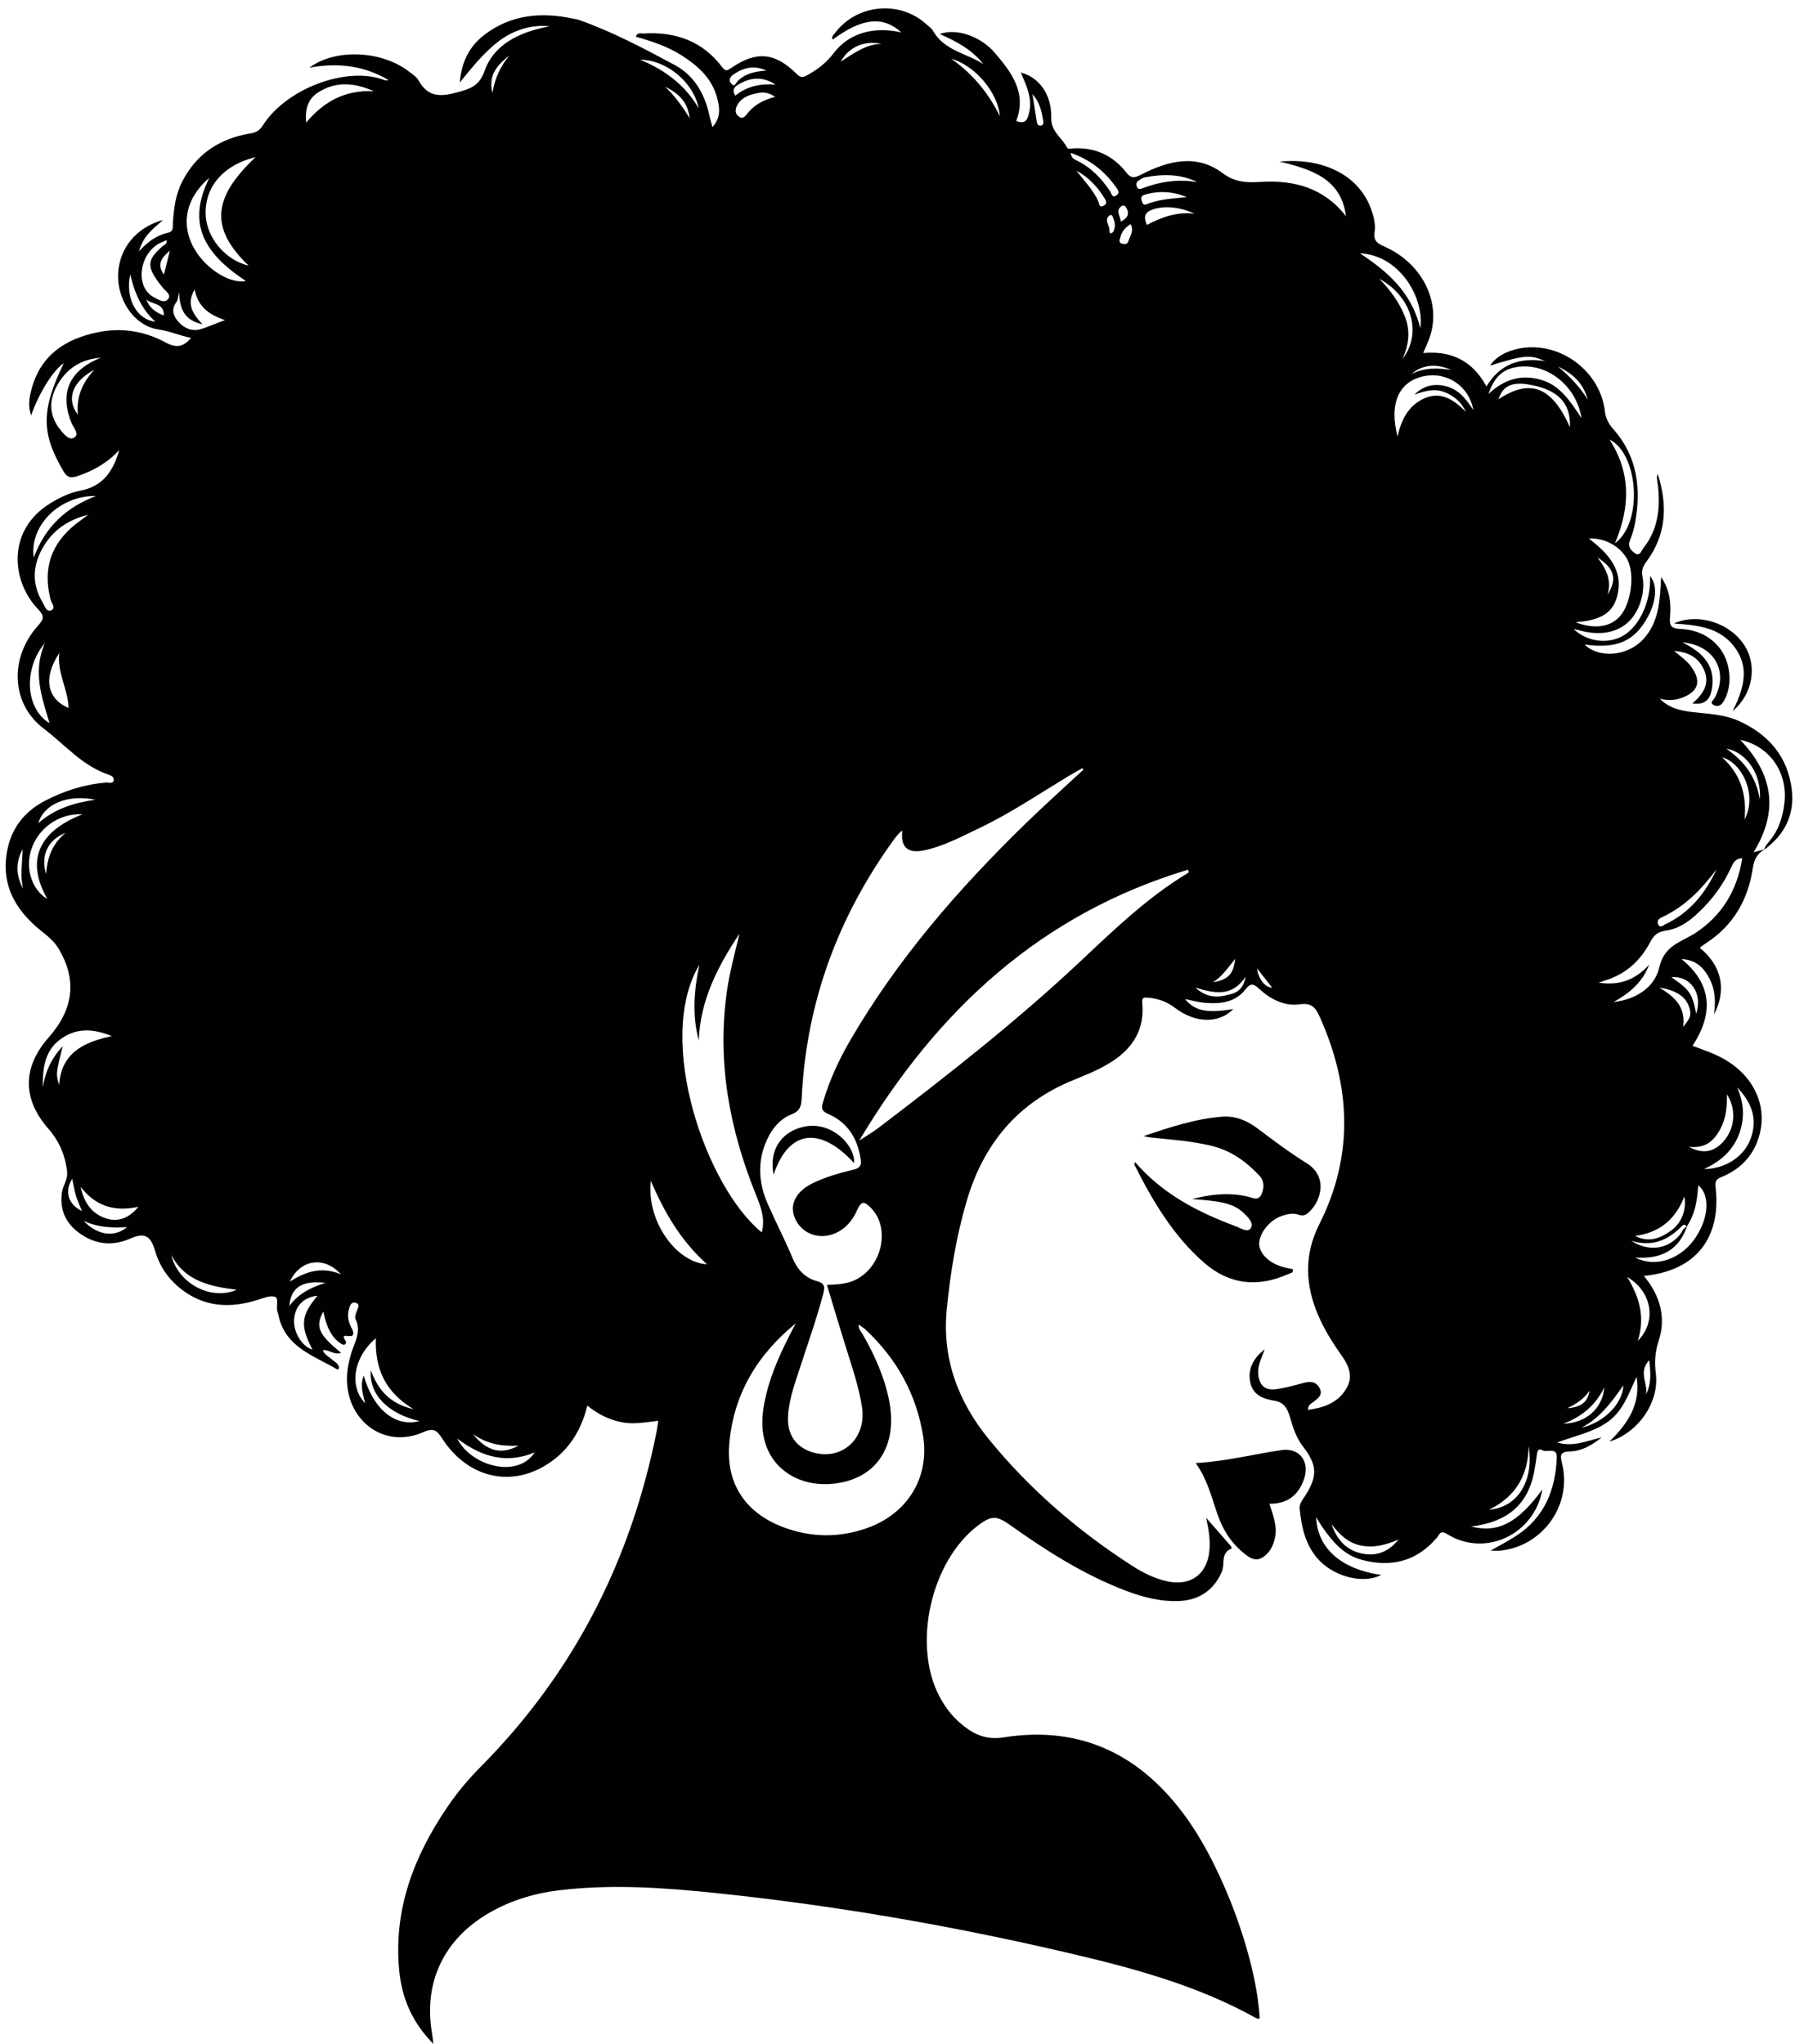<?xml version="1.0" encoding="UTF-8" standalone="no"?><svg xmlns="http://www.w3.org/2000/svg" xmlns:xlink="http://www.w3.org/1999/xlink" data-name="Layer 1" fill="#000000" height="903.9" preserveAspectRatio="xMidYMid meet" version="1" viewBox="-2.5 -3.7 793.7 903.9" width="793.7" zoomAndPan="magnify"><g id="change1_1"><path d="M777.74,371.92c-3.17,1.82-4.58,4.24-5.17,8.17-2.07,13.94-8.58,25.45-20.71,33.29-.83.54-1.62,1.14-2.41,1.73-.12.09-.14.29-.21.45,9.53,7.79,11.88,18.46,6.11,29.38.79-5.39.64-10.72-1.81-15.59-2.46-4.89-5.98-8.67-12.5-8.93,13.83,11.29,13.95,24.44,4.85,38.35,4.84,1.81,9.74,3.41,14.21,6.01,13.53,7.86,19.38,21.62,14.85,35.13-2.71,8.09-8.26,13.57-16.05,16.78-2.1.86-3.15,1.64-2.84,4.29,2.72,22.88-8.88,37.39-31.69,39.52,7.15,8.61,9.98,18.34,6.51,28.89-1.62,4.92-1.84,9.36-1.21,14.37,1.6,12.56-7.79,26.16-20.52,30.02,8.16-8,13.94-16.66,11.99-28.59-3.37,7.03-5.75,14.68-12.31,19.56-6.49,4.82-14.44,6.31-22.77,9.42,7.12,2.12,12.76-.67,19.66-2.24-4.82,3.87-9.17,6.07-14.06,6.21-4.33.13-4.4,1.57-3.48,5.27,4.59,18.38-8.54,36.73-27.33,38.59-1.11.11-2.23.01-4.24.01,4.32-2.49,7.97-4.38,11.4-6.62,12.41-8.11,17.28-20.25,17.85-34.48.2-4.92-4.23-2.12-6.32-3.29-2.06-1.16-2.35.7-2.53,2.31-.2,1.82-.54,3.62-.82,5.43-2.24,14.57-10.26,22.8-24.81,25.45-.95.17-1.91.28-3.42.51,11.93,3.08,20.86-1.7,31.54-16.41-3.42,19.93-25.33,30.32-42.17,19.73-3.06-1.92-3.42.38-4.46,1.61-9,10.58-20.32,13.31-33.37,9.78-8.08-2.19-13.04-8.31-17.56-14.83-.84-1.22-1.56-2.53-2.46-4.01.48,13.74,11.07,23.05,28.76,25.55-8.1,4.31-21.72.61-28.6-7.76-5.1-6.21-6.66-13.66-7.45-21.37-.22-2.17,1.02-3.76,2.13-5.44,5.85-8.88,5.74-13.91-.59-22.1-3.03-3.93-4.53-8.46-5.85-13.13-.98-3.47-2.49-6.52-6.68-7.19-5.18-.83-9.93-2.59-10.95-8.56-1.03-6,1.77-10.57,6.49-14.21-1.22,3.48-3.11,6.72-2.89,10.6.3,5.17,2.91,7.79,8.04,7.04,4.1-.6,8.13-1.75,12.15-2.82,2.88-.77,5.35-.57,6.91,2.26,1.69,3.05-.62,4.52-2.59,6.11-.97.78-2.42,1.2-2.56,3.58,7.01-.92,13.04-3.02,16.85-9.13,3.31-5.31,1.42-10.2-1.87-14.83-3.97-5.57-7.59-11.37-10.32-17.66-5.88-13.54-6.42-26.94.41-40.48,15.34-30.43,13.91-61,.24-91.57-1.72-3.84-3.34-6.47-8.76-5.68-6.86.99-13.02-2.18-18.13-6.87-2.24-2.06-3.6-2.88-6.04.3-4.51,5.88-11.31,6.5-18.16,5.9-2.78-.24-5.51-1.05-8.5-1.65,4.21,5.3,9.76,6.4,21.3,4.42-6.14,6.37-16.46,6.49-25.6-.4-3.64-2.75-7.29-4.16-11.7-4.57-2.3-.21-3.19-.37-2.93,2.55,1.03,11.28-4.06,19.57-13.3,25.58-5.48,3.56-11.55,5.95-17.55,8.41-24.4,10.03-39.39,28.2-46.76,53.19-4.64,15.72-7.26,31.8-8.85,48.07-2.14,21.83,5.06,40.78,18.61,57.41,18.04,22.13,39.45,40.58,63.45,56.01,4.77,3.06,9.83,5.61,15.46,6.83,10.23,2.2,17.51-3,18.59-13.34.47-4.52-.15-8.96-1.4-14.73,4.07,4.64,7.3,8.3,10.5,11.98.42.48,1.11,1.42.51,1.67-4.65,1.98-2.67,6.61-3.99,9.88-3.13,7.76-9.55,12.7-18.36,13.2-8.49.48-16.54-1.59-24.37-4.58-18.52-7.07-35.06-17.64-51.11-29.06-5.8-4.13-8.21-4.09-13.82.09-21,15.62-29.47,52.83-17.28,75.83,2.29,4.32,5.13,8.19,8.8,11.41,5.61,4.92,11.13,7.96,19.64,6.63,34.44-5.4,61.06,7.97,81.01,35.95,16.31,22.87,30.67,62.03,32.15,88.39-.45,0-.99.16-1.32-.02-26.92-15.09-56.42-22.75-86.13-29.63-50.34-11.67-101.2-20.42-152.6-25.79-23.21-2.42-46.5-4.09-69.82-1.25-11.87,1.45-23.09,4.99-33.26,11.45-18.28,11.61-26.5,30.1-22.91,51.48.22,1.29.34,2.6.65,4.99-9.48-9.62-13.98-20.4-15.13-32.61-2.54-26.9,6.54-50.45,21.37-72.24,4.32-6.35,9.25-12.23,14.66-17.68,41.25-41.58,66.57-91.48,77.89-148.73.25-1.28.38-2.59.63-4.29-5.64.66-11.01,1.72-16.44.58-5.47-1.15-10.31-3.55-14.9-7.3-2.87,11.67-8.83,20.77-19.05,26.76-15.97,9.36-34.21,4.62-45.04-12.06-2.4-3.69-3.73-5.05-8.56-2.92-18.26,8.07-36.05-6.88-33.38-27.61.3-2.3.83-4.59,1.47-6.83,1.46-5.11,4.89-9.88,2.04-15.65-.47-.94.28-2.59.7-3.83.43-1.26,1.41-2.64-.47-3.29-1.94-.67-2.56.91-3.04,2.42-1.05,3.25-.3,6.28,1.27,9.13.91,1.66.94,3.34-1.15,3.15-2.45-.23-3.33-.37-1.67,2.17.39.59.05,1.48-.6,1.63-.5.12-1.2-.31-1.71-.64-3.73-2.42-6.17-6.99-7.55-14.03-3.66,6.62-2.17,10.17,7.86,18.24-3.06,1.24-5.37-1.6-8.11-1.11.73,1.99,2.54,2.7,3.85,3.9,1.3,1.19,3.24,1.86,3.38,4.03-.27.23-.63.65-.71.61-10.32-6.14-23-9.72-26.07-23.81-.14-.65-.33-1.29-.52-1.93-.67-2.19.72-5.8-1.02-6.41-2.15-.75-5.15.54-7.66,1.33-12.37,3.89-24.01,3.26-34.45-5.23-5.45-4.43-9.14-10.07-11.09-16.85-1.84-6.38-4.72-7.71-10.69-5.08-8.22,3.62-16,2.65-23.09-2.7-5.77-4.34-8.27-10.21-7.29-17.53.43-3.22,2.72-5.71,2.29-9.45-.84-7.29-3.56-13.47-8.29-18.87-11.5-13.15-11.48-27.12.13-40.3,11.19-12.7,12.59-25.63,4.4-39.33-1.94-3.25-4.75-5.48-7.63-7.78-11.78-9.42-18.28-21.15-14.84-36.67,2.1-9.48,7.87-16.43,16.46-20.9,8.5-4.42,17.5-7.29,27.11-8.08,1.15-.09,2.98.81,3.3-1.11.21-1.27-1.13-1.99-2.22-2.36-11.63-3.86-19.39-13.31-28.72-20.37-14.53-11-15.31-31.37-2.47-45.61,2.7-3,2.71-4.33-.13-7.3-11.91-12.49-13.73-34.98,5.59-46.8,4.15-2.54,8.57-4.65,13.31-5.55,10.07-1.91,14.51-8.92,17.09-17.95-5.17,5.64-11.51,9.26-18.68,11.61-2.73.89-4.31.66-5.97-2.17-9.91-16.84-10-26.93.12-47.85-4.63,3.1-10.84,12.88-14.45,23.12-1.55-4.49-.72-8.35.28-11.99,4.07-14.76,14.93-21.84,29.1-24.77,10.51-2.17,20.72-.58,30.04,4.48,4.64,2.52,7.8,2.14,11.31-2-4.98-.98-9.39-3-14.34-3.71-11.6-1.66-19.77-14.98-17.57-27.89,1.68-9.86,8.9-17.65,19.55-20.55-4.52,3.9-8.88,7.19-10.66,13.86,4.03-4.45,7.98-7.11,12.75-8.2,2.71-.62,2.11-2.57,2.22-4.28.39-6.36,1.19-12.64,4.14-18.39,6.34-12.36,16.77-19.09,30.23-21.28,2.57-.42,4.04-1.38,5.43-3.56,10.46-16.45,37.37-26.32,53.63-20.04.57.22,1.23.21,1.91.01-10.67-6.3-22.18-7.83-34.99-5.46,11.69-8.67,32.22-7.56,44.24,1.86,1.44,1.13,3.17,2.2,4.01,3.71,4.12,7.48,9.66,7.41,17.24,5.31,5.93-1.65,9.66-2.85,12.02-9.54,3.6-10.19,12.64-15.49,22.91-18.32,1.75-.48,3.54-.83,5.74-1.34-7.46-.86-15.77,1.55-22.32,6.53-6.37,4.85-11.41,11.04-17.35,18.36.88-9.62,4.5-16.21,10.94-21.13,11.73-8.94,25.01-10.1,38.98-7.19,1.14.24,2.3.44,3.39.83,14.58,5.21,28.23,12.49,41.8,19.76,8.36,4.47,13.17,12.53,15.21,21.96.35,1.59.81,3.16,1.42,5.47,4.12-4.53,3.1-9.23,1.9-13.49-2.34-8.32-8.49-13.71-15.52-18.22-6.22-3.98-13.17-6.23-20.26-8.27.7-2.03,2.31-1.34,3.41-1.41,14.01-.85,26.02,3.26,34.7,14.8,1.66,2.2,2.47,1.55,4.17.38,11.06-7.57,19.26-6.82,28.88,2.73,1.63,1.61,2.54,1.7,4.54.59,4.54-2.52,8.44-5.39,11.69-9.69,6.81-9.01,17.82-12.07,30.02-9.29-8.08-7.39-17.29-6.45-30.36,3.18-.72-1.35.4-2.05.97-2.82,9.51-12.8,28.41-14.74,40.25-4.14,1.12,1,2.48,1.9,3.19,3.15,4.94,8.72,14.79,9.82,22.23,14.65-4.94-6.22-11.65-10-19.29-13.28,7.21-2.73,18.05.87,24.4,8.36,7.24,8.53,14.19,17.44,9.43,30.06,3.84,1.58,5.01-.26,5.8-4.13,1.28-6.34-1.44-11.63-3.78-17.3,7.92,2.09,13.66,9.51,13.45,19.99-.12,6.34,4.7,8.72,6.9,13.08.54,1.06,1.8.55,2.75.49,9.73-.56,17.62,3.11,23.56,10.69,2.14,2.72,3.6,2.41,6.48.93,11.76-6.07,24.42-9.35,35.88-.82,5.96,4.44,11.04,4.38,17.55,4,14.62-.85,27.74,2.91,37.2,15.22-2.04-16.27-14.65-20.7-29.35-24.17,19.37-1.84,34.51,6.05,40.05,19.96,1.44,3.63,2.51,7.43,1.96,11.2-.57,3.89,1.24,5.03,4.3,6.38,16.25,7.16,24.88,23.64,20.48,38.87-.77,2.68-2.07,5.22-3.29,8.23,12.19-1.09,21.69,3.19,27.95,14.77,6.12-10.12,15.1-12.93,25.95-11.18-6.7-2.95-9.23-2.71-24.35,1.99,2.35-3.75,7.38-6.63,13.44-7.69,17.57-3.06,35.3,10.09,37.35,27.9.38,3.34,1.74,5.62,3.94,8.13,10.62,12.14,12.17,26.53,9.3,41.76-.46,2.44-1.24,4.85-2.17,7.16-1.16,2.89.68,4.74,2.48,5.86,1.89,1.18,2.66-1.39,3.56-2.54,6.39-8.15,7.43-17.58,6.35-27.48-.13-1.16-.34-2.3-.47-3.46-.03-.31.12-.64.36-1.81,4.6,14.36,3.66,27.19-5.04,38.92-1.51,2.04-2.21,3.78-1.72,6.33.56,2.93.47,5.98-.18,8.95-2.62,11.95-11.78,17.95-24.2,15.81-1.94-.33-3.84-.88-6.07-1.4,5.54,5.28,13.82,6.7,20.47,3.74,8.13-3.62,13.9-15.37,13.33-27.13,3.24,3.6,2.92,10.75-.81,17.75-5.88,11.05-13.68,14.53-28.11,12.53,6.47,6.29,18.98,5.19,25.95-2.36,7.15-7.76,7.36-17.64,7.89-27.49,3.69,5.4,4.5,11.33,3.96,17.29-.36,3.93.13,5.47,4.53,5.66,6.46.28,12.34,2.6,16.79,7.72,5.26,6.04,6.57,16.38,2.84,23.44-.45.86-1.01,1.76-1.75,2.35-.99.79-2.37.65-3.32.03-1.63-1.06-.01-1.93.48-2.8,6.53-11.69.08-23.63-14.2-24.8,9.44,4.53,15.11,10.75,12.99,21.28-.81,4.04-3.17,6.52-8.46,5.72,5.01-4.4,8.09-9.17,4.75-15.6-2.53-4.88-6.66-7.15-12.83-7.59,2.9,2.48,5.51,4.22,7.38,6.75,4.88,6.62,3.4,11.35-4.4,14.1-3.08,1.09-6.16,1.04-9.36.26,4.06,4.14,9.16,5.28,14.48,5.9,6.93.81,13.99.98,20.51,3.94,13.09,5.94,21.54,15.7,23.36,30.14,1.4,11.15-3.04,20.17-12.18,26.79.28-1.35,1.1-2.36,1.98-3.38,4.31-4.98,6.25-10.94,6.97-17.35,1.53-13.52-6.58-25.13-19.53-27.84,14.27,14.93,17.3,31.24,5.88,49.69,2.06-.55,3.46-.92,4.86-1.29v.04ZM743.27,538.87c-.82-1.67-1.54-.94-2.47-.02-5.83,5.8-12.54,8.97-22.01,6.14,7.89,5.04,16.15,3.69,21.45-2.6,1.04-1.24,1.45-3.03,3.18-3.67-3.72,10.6-11.64,14.48-22.89,13.65,9.05,4.68,20.27.79,26.66-8.75,5.97-8.9,6.51-18.84,1.26-23.19-.73,9.11-1.82,13.02-5.17,18.44h-.01ZM476.51,336.67c-.13-.23-.26-.46-.39-.69-2.23,1.28-4.5,2.5-6.7,3.84-12.95,7.85-25.53,16.36-39.26,22.86-7.8,3.7-15.49,7.86-24.03,9.65-7.34,1.54-10.47-1.47-9.65-8.61-.28.14-.62.22-.82.43-.9.98-1.84,1.94-2.61,3.01-24.83,34.12-38.97,72.11-41.04,114.38-.18,3.61-.52,5.94-4.44,7.5-5.83,2.31-9.39,7.25-11.68,13.03-3.6,9.07-2.68,18.08,1.13,26.73,3.55,8.06,7.63,15.89,11.02,24.04,1.99,4.78,5.49,8.61,10.58,9.95,3.81,1,3.63,2.87,2.85,5.8-3.08,11.6-7.13,22.88-10.83,34.27-2.26,6.96-4.73,13.9-4.7,21.36.03,6.9,3.9,12.08,10.46,14.18,13.15,4.21,24.43-5.85,22.24-19.97-1.44-9.24-4.53-18.06-7.3-26.96-2.76-8.87-5.41-17.78-8.2-26.99,4.56-.18,8.52-.34,12.26-2.06,11.92-5.47,16.01-22.7,7.44-31.72-3.34-3.51-4.52-3.37-6.46.97-1.53,3.43-3.67,6.31-6.78,8.45-7.06,4.86-16,3.17-19.95-3.79-3.62-6.39-.85-12.91,7.26-16.83,5.72-2.77,11.83-4.5,17.97-5.98,2.6-.63,3.6-1.6,3.21-4.4-1.3-9.26-5.71-16.44-14.33-20.2-3.37-1.47-3.03-2.96-2.24-5.59,2.79-9.31,6.78-18.08,11.62-26.46,20.87-36.06,47.88-67.19,77.57-96.13,8.42-8.2,17.18-16.04,25.79-24.05v-.02ZM349.31,581.56c-16.95,13.77-27.52,31.32-29.35,53.3-1.47,17.63,7.25,30.5,23.86,36.76,12.11,4.57,24.43,4.76,36.68.54,18.22-6.29,28.13-22.39,25.16-40.88-2.99-18.59-11.7-34.14-25.39-46.97-.86-.81-1.9-1.42-3.15-2.33.02,2.24,1.22,3.28,1.94,4.53,5.16,9,9.36,18.39,11.48,28.6,3.9,18.78-3.89,32.89-20.13,36.57-16.47,3.73-31.23-4.06-34.89-18.52-1.37-5.41-1.09-10.92-.06-16.36,2.37-12.59,7.91-23.92,13.86-35.23h0ZM377.44,500.67c3.58-2.34,6.02-3.74,8.23-5.42,31.14-23.69,61.92-47.81,90.43-74.67,14.55-13.7,28.99-27.51,46.21-37.96.41-.25,1.3-.51.43-1.71-64.54,19.42-110.54,61.53-145.31,119.76h0ZM306.74,422.88c-19.72,33.15,2.86,98.28,27.59,118.39,1.64-6.04-.43-11.34-2.62-16.77-11.64-28.87-17.25-58.63-12.79-89.83,1.23-8.64,3.54-17.02,5.57-25.5-9.59,14.37-17.36,29.39-18.02,47.2-3.01-11.2-2.07-22.31.27-33.5h0ZM710.95,439.4c9.88-1.05,18.22-6.48,20.24-15.3,2.06-8.98,8.23-10.77,14.21-14.17.58-.33,1.16-.65,1.72-1.02,11.92-7.84,18.49-18.97,20.77-33.08-3.51.12-4.19,2.56-5.17,4.61-3.06,6.36-6.99,12.11-11.92,17.14-4.71,4.81-9.93,9.34-16.73,10.25-3.84.51-5.42,2.28-6.95,5.18-3.77,7.14-9.21,12.59-16.75,15.74-1.64.69-3.37,1.17-6.01,2.08,9.73,1.5,16.6-1.63,22.34-7.94-2.89,7.81-8.77,12.62-15.74,16.52h-.01ZM110.51,65.79c-13.92,3.37-22.22,12.7-22.09,24.83.11,10.46,8.48,20.64,19.03,23.17-17.08-16.43-16.23-29.82,3.06-48ZM615.47,189.39c1.59-7.57,4.84-13.7,11.63-16.84,7.64-3.53,13.35.69,18.61,5.87-2.08-4.32-5.32-7.17-9.67-8.79-4.56-1.7-8.86-.33-13.17,1.21,4.06-4.02,8.83-5.14,14.19-3.7,5.31,1.42,8.61,5.38,11.91,10.51-1.87-10.69-11.71-17.07-21.79-15.01-11.14,2.28-15.55,12.03-11.71,26.74h0ZM163.68,588.09c-9.85,8.31-11.99,21.28-4.7,28.74-1.1-4.22-2.32-8.05-.64-12.2,4.27,15,14,22.85,24.64,20.08-14.04-3.27-22.41-11.89-21.5-22.44,3.17,8.59,8.32,14.79,18.89,17.17-12.59-7.55-17.12-17.9-16.68-31.35h0ZM694.18,271.47c8.35,3.19,15.3,2.13,19.57-2.6,4.96-5.49,6.71-18.46,3.38-25.02-2.96-5.83-10.07-9.85-17.07-9.38,8.82,6.7,15.73,14.35,12.33,26.12-2.4,8.32-9.74,10.14-18.21,10.88ZM90.07,74.92c-10,8.56-12.53,19.45-7.53,29.75,4.67,9.65,16.25,17.41,23.68,15.87-20.37-13.32-25.46-26.9-16.14-45.62h-.01ZM36.49,223.95c-8.05,1.96-14.69,6.07-19.14,13.02-5.33,8.31-6.24,17.02-.96,25.8.87,1.45,1.59,4.21,3.55,3.49,2.53-.92.36-3.18-.03-4.68-3.6-13.64.05-24.82,11.17-33.59,1.77-1.39,3.61-2.69,5.42-4.04h0ZM42.12,154.51c-8.89.5-15.57,5.03-19.67,12.8-3.34,6.33-3.14,12.86,1.48,18.71,1.61,2.04,4,5.17,6.29,3.84,2.66-1.54-.24-4.39-1.09-6.5-5.12-12.61-1.5-22.16,10.75-27.94.73-.34,1.49-.6,2.24-.9h0ZM25.22,458.96c-.94,3.95-1.71,6.63-2.19,9.36-.58,3.35-.4,4.33.61,7.8.89-13.7,10.1-18.89,23.31-21.64-8.24-3.33-14.98-3.59-21.55.57-8.22,5.22-9.06,13.47-8.97,22.07,1.07-6.46,3.37-12.32,8.78-18.17h.01ZM285.29,518.46c-2.08,17.2,10.8,36.09,24.83,36.92-11.3-10.16-18.8-22.66-24.83-36.92ZM655.63,170.53c7.29-6.8,14.77-8.7,23.24-6.28,8.51,2.43,12.9,9.49,17.94,16.97-2.45-15.32-16.83-25.54-30.23-22.29-5.64,1.37-8.74,5.27-10.95,11.59h0ZM765.59,477.12c3.08,6.87,3.49,13.78.82,20.82-2.69,7.07-7.89,11.81-15.46,15.32,9.42-.07,17.48-5.36,20.49-13.04,3.51-8.98.58-16.51-5.85-23.09h0ZM162.77,36.63c-8.46-3.77-16.83-4.56-24.75.65-4.34,2.85-5.73,7.31-5.14,13.22,8.11-9.7,17.76-14.51,29.89-13.86h0ZM97,137.87c-7.07-2.39-12.02-5.91-13.42-13.59-3.72,6.31-1.07,10.63,3.45,15.42-8.17-1.79-10.01-6.83-10.36-14.23-.54,2.31-.49,3.46-1.03,4.18-2.25,2.99-1.95,5.66.36,8.49,2.7,3.31,6.37,4.83,10.14,3.74,3.33-.96,6.62-2.54,10.84-4.01h.02ZM625.52,141.48c1.86-13.61-9.16-32.35-26.7-33.17,12.06,8,22.81,17.07,26.7,33.17ZM34,356.38c-10.55-.53-19.82,6.25-22.8,16-2.55,8.34.56,17.56,7.22,21.42-9.49-16.69-4.28-29.65,15.58-37.42ZM711.59,236.54c12.68-9.3,10.28-39.68-2.39-45.86,9.21,14.32,9.4,29.26,2.39,45.86ZM39.9,215.66c-15.83-.36-29.52,12.99-27.46,27.18,5.09-13.74,14.49-22.26,27.46-27.18ZM71.16,102.52c-1.39.63-2.78,1.06-3.96,1.82-8.61,5.63-9.61,19.14-1.72,23.38,1.99,1.07,4.71,2.87,6.34.83,1.66-2.07-1.38-3.61-2.54-5.28-.47-.68-1.07-1.27-1.55-1.94-5.45-7.44-5.11-10.3,1.8-16.28.66-.57,1.92-.74,1.63-2.53ZM199.66,632.42c6.04,12.14,26.6,17.95,34.26,6.14-12.24,5.08-23.12,2.31-34.26-6.14ZM17.3,280.7c-9.78,11.8-8.31,29.19,2.1,35.38-3.31-11.27-7.61-22.46-2.1-35.38ZM58.66,529.96c-10.51,2.31-19.01-.32-25.47-8.82,1.36,6.59,4.54,11.74,11.16,13.93,5.31,1.76,10.28-.09,14.31-5.11ZM761.09,480.21c.13,5.7-.46,10.87-3.07,15.63-2.75,5.02-6.48,8.4-13.76,7.59,6.26,3.32,11.08,2.32,15.24-2.3,5.14-5.71,5.91-14.2,1.59-20.93h0ZM27.81,309.36c-.21-8.39-5.14-15.43-4.09-24.28-7.19,10.81-5.55,20.21,4.09,24.28ZM756.49,380.75c-6.63,8.81-14.06,16.54-24.22,21.21-1.42.65-2.23,1.63-1.54,3.13.81,1.76,2.06.43,2.92.03,10.87-5.08,17.93-13.77,22.84-24.37h0ZM137.89,569.29c-6.06.57-9.82,4.45-10.34,10.28-.5,5.63,3.42,12.16,8.13,13.54-5.52-10.6-5.18-15,2.21-23.82h0ZM691.68,185.24c.47-10.92-5.5-16.81-18.38-18.93-7.4-1.22-11.4.76-13.19,6.54,13.97-9.23,23.54-5.7,31.58,12.38h-.01ZM716.99,560.99c5.66,9.32,7.93,18.03,4.72,28.2,8.44-8.39,6.34-21.78-4.72-28.2ZM720.51,542.83c6.27,3.19,11.32.97,16.04-2.46,4.59-3.34,6.81-9.45,5.71-14.95-3.8,9.83-10.57,15.88-21.75,17.42h0ZM615.9,677.09c-5.31,2.28-10.67,3.8-16.45,2.69-5.86-1.12-9.77-4.97-13.19-9.53,2.2,6.43,6.07,11.29,12.96,12.92,6.77,1.6,12.35-.65,16.68-6.09h0ZM340.25,39.15c-2.9-2.06-5.34-2.13-7.79-1.66-3.49.66-6.85,1.76-8.8,5.02-1.06,1.77-1.46,3.92.54,5.36,1.92,1.38,2.96-.37,4-1.65,2.94-3.57,6.78-5.73,12.04-7.07h0ZM73.23,551.24c2.89,12.49,17.47,20.39,28.92,15.41-11.95-1.51-22.92-3.86-28.92-15.41ZM607.35,119.56c4.7,4.79,8.63,10.05,11.21,16.32,2.7,6.56,1.95,12.89-.95,19.21,8.85-11.47,4.19-27.71-10.27-35.53h.01ZM504.66,95.75c6.54-3.44,13.37-5.92,21.03-4.93-6.18-2.98-12.81-3.52-17.6-2.17-3.61,1.01-5.52,2.76-3.42,7.11h-.01ZM306.46,44.22c-2.31-11.52-14.16-21.43-25.93-21.52,11.18,4.61,19.99,11.32,25.93,21.52ZM526.9,76.82c-7.39-3.66-15.22-3.57-23.14-2.11-.93.17-1.8.82-2.65,1.33-1.2.71-1.45,1.79-.83,2.99.61,1.18,1.53.85,2.54.47,7.75-2.92,15.7-4.08,24.08-2.68ZM148.25,559.81c-7.3-8.19-17.98-6.7-22.59,3.23,7.28-4.62,14.21-6.75,22.59-3.23ZM470.97,63.88c.2,2.06,1.17,2.71,2.23,3.2,6.53,3.04,11.29,7.99,15.21,13.9.6.9.84,3.05,2.73,1.73,1.83-1.27.5-2.68-.33-3.83-4.91-6.91-11.25-11.95-19.85-15h0ZM39.69,349.95c-12.28-2.5-22.64,1.79-25.25,10.33,7.46-6.48,16.08-9.06,25.25-10.33ZM673.42,635.76c-.19,12.67-5.46,22.25-17.49,28.14,12.71-1,19.95-12.88,17.49-28.14ZM439.62,47.64c-.82-10.21-10.75-22.3-21.51-25.37,9.95,7.06,16.42,15.28,21.51,25.37ZM768.9,358.68c5.96-11.24-1.57-25.48-9.92-27.44,8.03,7.21,10.96,16.16,9.92,27.44ZM522.3,83.45c-6.1-2.48-12.29-2.92-18.61-1.06-1.35.39-1.91,1.24-1.39,2.6.39,1.03.52,2.34,2.3,1.61,5.65-2.35,11.71-2.45,17.7-3.15ZM55.09,117.65c-2.33,10.72,2.92,20.01,11.07,20.89-5.88-5.43-9.03-12.11-11.07-20.89ZM741.71,450.36c3.46-3.9,3.86-5.73,2.44-9.38-1.63-4.18-5.95-6.93-12.89-7.94,6.64,3.99,11.74,8.52,10.45,17.32ZM31.93,179.63c-.77-7.79,2.04-14.23,7.28-19.8-9.65,5.09-12.61,12.94-7.28,19.8ZM696.76,627.64c10.02-2.27,18.29-10.71,18.55-18.76-5.25,7.53-10.48,14.62-18.55,18.76ZM322.62,38.62c5.2-4.25,11.25-5.43,17.8-4.9-5.46-3.6-10.82-3.37-16.25-.15-1.95,1.16-3.12,2.38-1.54,5.05h0ZM747.5,444.56c3.03-9.12-2.69-16.95-10.93-16.1,8.02,5.48,9.27,7.26,10.93,16.1ZM760.81,327.32c7.81,5.59,13.13,12.19,14.85,22.55.8-11.13-5.71-20.8-14.85-22.55ZM473.43,71.75c3.46,4.51,7.53,8.51,9.81,13.83.32.74.26,2.69,2.17,1.74,1.64-.81,1.38-1.9.57-3.22-3.14-5.1-7.07-9.42-12.55-12.35h0ZM336.38,27.49c-5.35-2.42-10.24-1.4-14.79,1.93-1.35.99-2.05,2.36-.8,3.82,1.59,1.85,2.11-.3,2.83-1.02,3.55-3.56,8.03-4.35,12.75-4.73h.01ZM688.78,625.89c10.09-.33,17.3-6.74,18.09-16.05-3.9,7.86-9.68,12.78-18.09,16.05ZM34.5,536.2c6.08,6.41,13.68,7.44,19.15,2.72-6.57.44-12.75.17-19.15-2.72ZM226.75,635.59c-7.53.31-13.6-.63-20.13-5.12,6.28,7.66,12.5,9.22,20.13,5.12ZM526.07,433.01c5.49,5.07,10.48,4.25,15.43,2.99,3.33-.85,5.86-2.71,6.78-7.78-6.02,8.94-13.4,7.47-22.21,4.8h0ZM26.49,364.63c-7.83,2.99-11.16,10.01-8.59,18.26.43-7.28,2.77-13.6,8.59-18.26ZM141.44,563.6c-10.58-1.19-15.29,2.04-16.02,10.25,3.34-4.68,8.68-8.1,16.02-10.25ZM29.42,517.59c-3.59,5.69-1.63,11.43,4.35,14.25-.91-2.23-1.92-4.26-2.57-6.4-.71-2.32-1.09-4.75-1.78-7.85ZM708.3,259.26c4.39-6.9,3.09-11.66-4.47-16.43,3.82,4.86,6.42,10.04,4.47,16.43ZM387.33,15.7c-7.56-1.58-14.33,1.17-18.14,7.89,6.14-3.92,11.36-7.81,18.14-7.89ZM725.26,613c2.4-4.51,2.18-9.2,1.48-15.24-5.13,5.59-.24,10.65-1.48,15.24ZM454.03,37.88c.73,4.71,1.29,8.31,1.84,11.91.16,1.03.39,2.12,1.65,2.07,1.38-.06,1.4-1.27,1.24-2.24-.65-3.91-1.36-7.83-4.73-11.74h0ZM222.7,20.89c-6.82,5.23-9.07,9.73-7.47,16.52,1.2-7.12,3.83-12.09,7.47-16.52ZM497.48,95.43c-2.58,1.46-3.98,3.39-4.62,5.86-.26,1.02-.97,2.36.84,2.78,1.18.28,2.33.3,2.79-1.2.71-2.3,2.47-4.41.99-7.43h0ZM291.65,34.65c4.15,4.04,7.62,8.66,10.83,13.99-.87-6.59-3.81-10.44-10.83-13.99ZM7.74,389.33c-1.47-5.84-.31-11.7-.24-17.54-3.16,5.87-2.98,11.72.24,17.54ZM533.83,430.65c6.64-1.06,9.14-3.59,9.83-10.33-3.29,4.06-5.83,7.92-9.83,10.33ZM699.5,172.96c-1.81-7.13-6.65-11.55-13.05-14.54,5.01,4.24,9.59,8.85,13.05,14.54ZM621.6,161.68c5.62-2.82,11.52-2.77,17.54-1.76-6.39-3.02-12.67-2.4-17.54,1.76ZM72.62,107.15c-4.08,3.43-5.78,6.24-2.62,10.54.87-3.48,1.6-6.46,2.62-10.54ZM553.31,424.53c.78,5.44,4.11,8.54,6.72,8.52-1.64-2.08-3.95-5.02-6.72-8.52ZM69.96,135.83c.17-5.81-5.43-4.71-7.75-7.17,1.18,3.42,3.59,5.57,7.75,7.17ZM493.07,94.34c2.95-1.59,3.96-3.32,2.59-5.94-.52-.99-1.26-1.65-2.35-.85-2.74,2-.38,4.15-.23,6.79h0ZM488.29,99.5c1.36-.14,1.51-.82,1.76-1.42.88-2.19.2-4.24-.67-6.21-.32-.72-1.06-.59-1.61-.03-1.87,1.93.05,3.73.2,5.59.05.65.2,1.3.33,2.07h-.01ZM690.49,619.02c6.13-.42,9.04-2.69,9.9-7.74-2.69,3.78-6.1,5.95-9.9,7.74Z" fill="#010101"/></g><g id="change1_2"><path d="M524.66,526.52c8.1-2.11,16.31-3,24.57-1.08,2.1.49,4.66,2.14,6.06-1.05,1.28-2.91,1.34-5.8-1.05-8.35-5.81-6.18-12.47-10.93-20.88-13-8.94-2.2-18.08-2.78-27.18-3.74-.59-.06-1.17-.23-3.04-.6,12.21-4.12,23.21-7.73,34.9-8.6,5.95-.44,11.13,1.89,15.74,5.38,7.04,5.33,14.11,10.61,21.61,15.27,8.79,5.45,6.87,15.83,1.09,21.4-1.38,1.33-2.65,2.08-4.84,1.29-2.34-.85-4.92-.26-7.35.54-5.31,1.75-10.12,7.72-10.01,12.51.09,4.02,4.28,8.22,10.01,9.94,1.58.48,3.23.75,4.88,1.13.4,1.74-1.2,1.76-2.06,2.14-13.44,6.02-26.05,4.73-37.23-5.05-13.66-11.95-22.71-27.28-30.76-43.28-.11-.21.13-.6.28-1.19,12.05,14.03,27.72,22.16,44.55,28.4,2.16.8,5.31,3.1,6.7.69,1.29-2.23-1.43-4.85-3.35-6.67-4.11-3.88-9.42-4.73-14.74-5.36-2.62-.31-5.25-.48-7.88-.71h-.02Z" fill="#010101"/></g><g id="change1_3"><path d="M558.81,661.26c1.6,5.2,3.57,9.84,2.46,14.99-.61,2.85-1.65,5.4-3.77,7.41-2.59,2.47-5.15,3.03-8.4.69-6.48-4.66-10.62-10.86-13.21-18.26-2.66-7.62-4.49-15.58-9.7-22.81,13.27-.74,25.49-3.9,37.92-5.75,7.82-1.17,12.61,4.94,10.09,12.55-2.4,7.26-7.31,11.28-15.39,11.18h0Z" fill="#010101"/></g><g id="change1_4"><path d="M737.65,272.02c10.68-4.92,25.05-.2,31.33,9.89,5.54,8.9,3.65,21.22-5.37,28.9,5.05-10.12,7.61-19.36.84-28.39-6.59-8.79-16.48-9.69-26.8-10.39h0Z" fill="#010101"/></g><g id="change1_5"><path d="M339.57,515.78c-2.28-11.28,3.9-19.8,14.65-21.46,11.03-1.7,21.35,8.06,20.94,16.31-15.02-16.44-29.02-14.78-35.59,5.15Z" fill="#010101"/></g></svg>